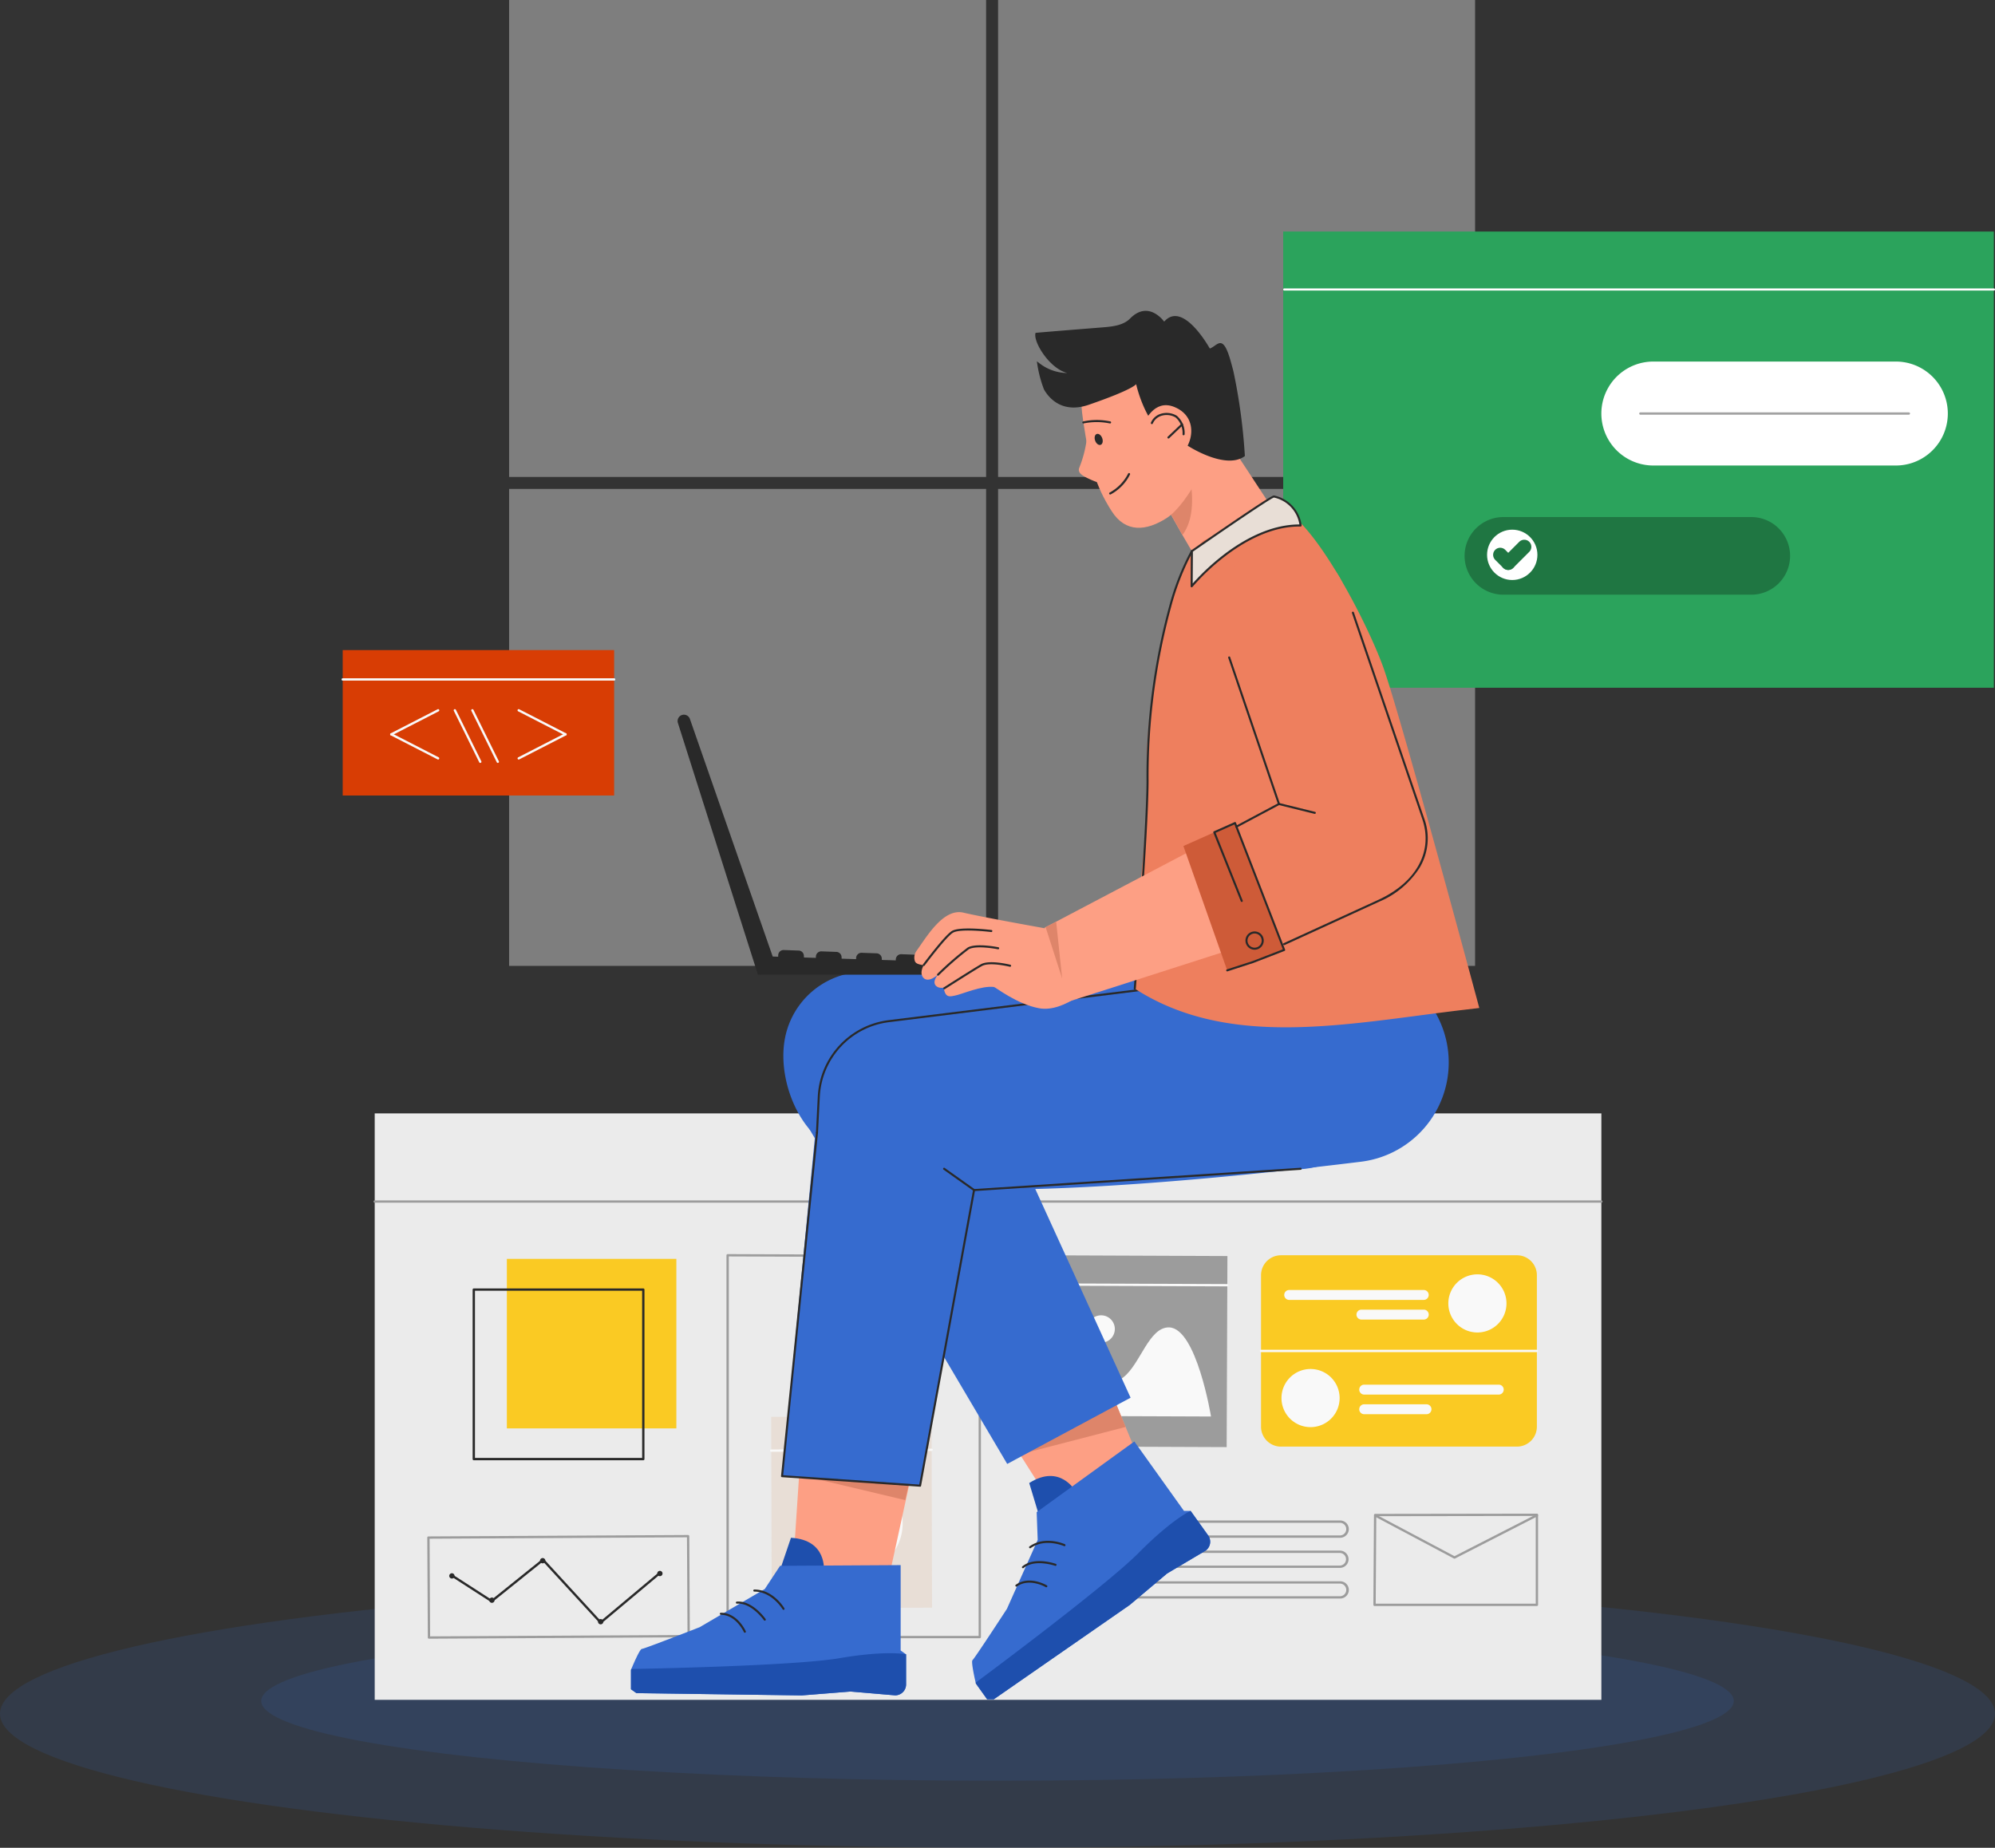 <svg xmlns="http://www.w3.org/2000/svg" xmlns:xlink="http://www.w3.org/1999/xlink" width="281.361" height="260.62" viewBox="0 0 281.361 260.62"><rect x="0" y="0" width="281.361" height="260.62" fill="#333333" stroke="none"/><defs><clipPath id="clip-path"><rect id="Rectangle_14965" data-name="Rectangle 14965" width="233.191" height="207.181" fill="none"></rect></clipPath></defs><g id="Group_75906" data-name="Group 75906" transform="translate(141 -1348.206)"><ellipse id="Ellipse_75003" data-name="Ellipse 75003" cx="140.68" cy="18.91" rx="140.68" ry="18.91" transform="translate(-141 1571.007)" fill="#366bcf" opacity="0.14"></ellipse><ellipse id="Ellipse_75004" data-name="Ellipse 75004" cx="103.839" cy="11.248" rx="103.839" ry="11.248" transform="translate(-104.159 1576.875)" fill="#366bcf" opacity="0.14"></ellipse><g id="Group_75602" data-name="Group 75602" transform="translate(-92.83 1348.205)"><g id="Group_75612" data-name="Group 75612" transform="translate(23.631 0)" opacity="0.41"><g id="Group_75610" data-name="Group 75610" transform="translate(0 0)"><rect id="Rectangle_14966" data-name="Rectangle 14966" width="67.272" height="67.272" fill="#ececec"></rect><rect id="Rectangle_14969" data-name="Rectangle 14969" width="67.272" height="67.272" transform="translate(0 68.962)" fill="#ececec"></rect><rect id="Rectangle_14967" data-name="Rectangle 14967" width="67.272" height="67.272" transform="translate(68.962)" fill="#ececec"></rect><rect id="Rectangle_14968" data-name="Rectangle 14968" width="67.272" height="67.272" transform="translate(68.962 68.962)" fill="#ececec"></rect></g></g><g id="Group_75602-2" data-name="Group 75602" transform="translate(0 32.66)"><g id="Group_75603" data-name="Group 75603" transform="translate(0 0.175)"><g id="Group_75602-3" data-name="Group 75602" clip-path="url(#clip-path)"><path id="Path_45050" data-name="Path 45050" d="M1106.833,270.121a2.264,2.264,0,1,0,2.264-2.264,2.264,2.264,0,0,0-2.264,2.264" transform="translate(-998.568 -238.721)" fill="#f9f9f9"></path><path id="Path_45175" data-name="Path 45175" d="M0,0H173V82.714H0Z" transform="translate(4.676 124.206)" fill="#ebebeb"></path><path id="Path_45051" data-name="Path 45051" d="M509.041,1254.982h173a.163.163,0,0,0,0-.327h-173a.163.163,0,0,0,0,.327" transform="translate(-504.366 -1118.179)" fill="#9c9c9c"></path><path id="Path_45177" data-name="Path 45177" d="M0,0H23.906V23.909H0Z" transform="translate(23.313 144.725)" fill="#faca23"></path><path id="Path_45055" data-name="Path 45055" d="M1751.182,1393.044h23.905a.163.163,0,0,0,.163-.163v-23.909a.163.163,0,0,0-.163-.163h-23.905a.163.163,0,0,0-.164.163v23.909a.163.163,0,0,0,.164.163m23.742-.326h-23.579v-23.582h23.579Z" transform="translate(-1732.53 -1219.915)" fill="#292929"></path></g></g><g id="Group_75607" data-name="Group 75607" transform="translate(0 0)"><g id="Group_75608" data-name="Group 75608" transform="translate(0 0)"><path id="Path_45064" data-name="Path 45064" d="M596.816,1355.909H630.1a2.812,2.812,0,0,0,2.812-2.812v-21.362a2.812,2.812,0,0,0-2.812-2.812h-33.28a2.812,2.812,0,0,0-2.812,2.812V1353.1a2.812,2.812,0,0,0,2.812,2.812" transform="translate(-464.331 -1184.531)" fill="#faca23"></path><path id="Path_45065" data-name="Path 45065" d="M633.4,1357.744a4.1,4.1,0,1,0,4.1-4.1,4.1,4.1,0,0,0-4.1,4.1" transform="translate(-477.307 -1206.562)" fill="#f9f9f9"></path><path id="Path_45066" data-name="Path 45066" d="M734.91,1375.316h18.975a.7.7,0,1,0,0-1.4H734.91a.7.7,0,0,0,0,1.4" transform="translate(-601.26 -1224.627)" fill="#f9f9f9"></path><path id="Path_45067" data-name="Path 45067" d="M734.91,1400.785H743.7a.7.7,0,1,0,0-1.4H734.91a.7.7,0,0,0,0,1.4" transform="translate(-591.071 -1247.325)" fill="#f9f9f9"></path><path id="Path_45068" data-name="Path 45068" d="M857.923,1480.475a4.1,4.1,0,1,1-4.1-4.1,4.1,4.1,0,0,1,4.1,4.1" transform="translate(-717.162 -1315.943)" fill="#f9f9f9"></path><path id="Path_45069" data-name="Path 45069" d="M656.644,1498.047H637.67a.7.7,0,0,1,0-1.4h18.975a.7.7,0,1,1,0,1.4" transform="translate(-493.442 -1334.007)" fill="#f9f9f9"></path><path id="Path_45070" data-name="Path 45070" d="M740.125,1523.515H731.34a.7.7,0,1,1,0-1.4h8.786a.7.7,0,1,1,0,1.4" transform="translate(-587.113 -1356.705)" fill="#f9f9f9"></path><path id="Path_45071" data-name="Path 45071" d="M592.667,1451.791h38.9a.163.163,0,1,0,0-.326h-38.9a.163.163,0,1,0,0,.326" transform="translate(-462.994 -1293.743)" fill="#f9f9f9"></path><path id="Path_45176" data-name="Path 45176" d="M0,0H29.221V26.949H0Z" transform="matrix(-1, -0.004, 0.004, -1, 124.829, 171.449)" fill="#9c9c9c"></path><path id="Path_45072" data-name="Path 45072" d="M1023.258,1365.684a.163.163,0,0,0,0-.326l-29.221-.108h0a.163.163,0,0,0,0,.326l29.221.108Z" transform="translate(-898.341 -1216.906)" fill="#f9f9f9"></path><path id="Path_45073" data-name="Path 45073" d="M1041.113,1435.01l-24.643-.091s1.715-6.644,4.653-7.1c3.656-.568,5.215,3.525,7.624,1.666s3.605-7.1,6.452-7.041c3.873.085,5.914,12.566,5.914,12.566" transform="translate(-918.49 -1267.878)" fill="#f9f9f9"></path><path id="Path_45074" data-name="Path 45074" d="M1141.186,1408.706a1.93,1.93,0,1,0,1.937-1.922,1.93,1.93,0,0,0-1.937,1.922" transform="translate(-1035.989 -1253.923)" fill="#f9f9f9"></path><path id="Path_45075" data-name="Path 45075" d="M1314.944,1381.6h35.561a.163.163,0,0,0,.163-.163v-53.719a.163.163,0,0,0-.163-.163l-35.561-.131h0a.164.164,0,0,0-.163.163v53.85a.163.163,0,0,0,.163.163m35.4-.326h-35.235V1327.75l35.235.13Z" transform="translate(-1260.495 -1183.194)" fill="#9c9c9c"></path><path id="Path_45076" data-name="Path 45076" d="M1439.241,1404.9a4.558,4.558,0,1,0,4.575-4.541,4.558,4.558,0,0,0-4.575,4.541" transform="translate(-1371.722 -1248.193)" fill="#736fed"></path><path id="Path_45077" data-name="Path 45077" d="M1471.134,1425.32l3.626,2.031-.054-4.156Z" transform="translate(-1401.594 -1268.548)" fill="#f0edea"></path><path id="Path_45078" data-name="Path 45078" d="M1400.819,1564.433l-22.614.115-.072-27.022,22.614-.115Z" transform="translate(-1317.537 -1370.34)" fill="#e8ded6"></path><path id="Path_45079" data-name="Path 45079" d="M1377.42,1580.121h0l22.614-.115a.163.163,0,0,0,0-.326h0l-22.614.115a.163.163,0,0,0,0,.326" transform="translate(-1316.82 -1408.012)" fill="#f9f9f9"></path><path id="Path_45080" data-name="Path 45080" d="M1396.422,1553.289a.163.163,0,0,0,.115-.279l-1.7-1.7a.163.163,0,1,0-.231.231l1.7,1.7a.164.164,0,0,0,.115.048" transform="translate(-1315.089 -1382.688)" fill="#f9f9f9"></path><path id="Path_45081" data-name="Path 45081" d="M1394.735,1553.279a.164.164,0,0,0,.116-.048l1.7-1.7a.163.163,0,1,0-.231-.23l-1.7,1.7a.163.163,0,0,0,.115.279" transform="translate(-1315.1 -1382.678)" fill="#f9f9f9"></path><path id="Path_45082" data-name="Path 45082" d="M1430.657,1617.524a7.2,7.2,0,1,1-7.17-7.238,7.2,7.2,0,0,1,7.17,7.238" transform="translate(-1351.521 -1435.287)" fill="#f9f9f9"></path><path id="Path_45083" data-name="Path 45083" d="M1452.956,1680.506l-8.258-.039a4.129,4.129,0,0,1,8.258.039" transform="translate(-1376.914 -1494.173)" fill="#736fed"></path><path id="Path_45084" data-name="Path 45084" d="M1468.928,1640.592a1.87,1.87,0,1,1-1.862-1.879,1.87,1.87,0,0,1,1.862,1.879" transform="translate(-1395.115 -1460.623)" fill="#736fed"></path><path id="Path_45085" data-name="Path 45085" d="M1692.427,1706.224h0l36.626-.2a.163.163,0,0,0,.162-.164l-.079-14.1a.163.163,0,0,0-.163-.162h0l-36.626.2a.162.162,0,0,0-.115.048.164.164,0,0,0-.047.116l.079,14.1a.163.163,0,0,0,.163.162m36.462-.529-36.3.2-.077-13.774,36.3-.2Z" transform="translate(-1680.096 -1507.751)" fill="#9c9c9c"></path><path id="Path_45086" data-name="Path 45086" d="M1750.554,1731.553a.164.164,0,0,0,.1-.038l8.358-7a.163.163,0,0,0-.21-.25l-8.239,6.9-8.021-8.726a.163.163,0,0,0-.223-.017l-7.153,5.746-5.52-3.559a.163.163,0,1,0-.176.274l5.618,3.623a.163.163,0,0,0,.191-.01l7.126-5.724,8.023,8.728a.163.163,0,0,0,.12.053" transform="translate(-1714.003 -1535.194)" fill="#292929"></path><path id="Path_45087" data-name="Path 45087" d="M1727.59,1738.513a.374.374,0,1,0,.372-.376.374.374,0,0,0-.372.376" transform="translate(-1683.069 -1549.232)" fill="#292929"></path><path id="Path_45088" data-name="Path 45088" d="M1804.36,1800.99a.374.374,0,1,0,.372-.376.375.375,0,0,0-.372.376" transform="translate(-1768.19 -1604.913)" fill="#292929"></path><path id="Path_45089" data-name="Path 45089" d="M1879.538,1721.88a.374.374,0,1,0,.372-.376.374.374,0,0,0-.372.376" transform="translate(-1851.546 -1534.408)" fill="#292929"></path><path id="Path_45090" data-name="Path 45090" d="M1945.656,1772.7a.374.374,0,1,0,.451.277.374.374,0,0,0-.451-.277" transform="translate(-1924.537 -1580.023)" fill="#292929"></path><path id="Path_45091" data-name="Path 45091" d="M1997.543,1741.235a.374.374,0,1,0,.451.277.374.374,0,0,0-.451-.277" transform="translate(-1982.068 -1551.984)" fill="#292929"></path><path id="Path_45092" data-name="Path 45092" d="M592.6,1676.954h22.9a.163.163,0,0,0,.163-.163v-12.7a.163.163,0,0,0-.163-.163h0l-22.814.034a.163.163,0,0,0-.163.162l-.085,12.668a.164.164,0,0,0,.163.164m22.736-.326H592.765l.083-12.342,22.489-.033Z" transform="translate(-446.916 -1483.094)" fill="#9c9c9c"></path><path id="Path_45093" data-name="Path 45093" d="M603.673,1670.865a.16.16,0,0,0,.074-.018l11.628-5.95a.163.163,0,1,0-.149-.291l-11.552,5.911-11-5.837a.163.163,0,0,0-.153.288l11.072,5.877a.166.166,0,0,0,.077.019" transform="translate(-446.716 -1483.683)" fill="#9c9c9c"></path><path id="Path_45094" data-name="Path 45094" d="M839.357,1675.248h33.149a1.218,1.218,0,1,0,0-2.435H839.357a1.218,1.218,0,1,0,0,2.435m33.149-2.109a.891.891,0,1,1,0,1.783H839.357a.891.891,0,1,1,0-1.783Z" transform="translate(-731.702 -1491.013)" fill="#9c9c9c"></path><path id="Path_45095" data-name="Path 45095" d="M839.357,1714.318h28.679a1.218,1.218,0,0,0,0-2.436H839.357a1.218,1.218,0,0,0,0,2.436m28.679-2.109a.892.892,0,0,1,0,1.783H839.357a.892.892,0,0,1,0-1.783Z" transform="translate(-727.233 -1525.834)" fill="#9c9c9c"></path><path id="Path_45096" data-name="Path 45096" d="M839.357,1754.062H877.5a1.218,1.218,0,1,0,0-2.435h-38.14a1.218,1.218,0,1,0,0,2.435m38.14-2.109a.891.891,0,1,1,0,1.783h-38.14a.891.891,0,1,1,0-1.783Z" transform="translate(-736.694 -1561.254)" fill="#9c9c9c"></path><path id="Path_45173" data-name="Path 45173" d="M0,0H100.224V64.344H0Z" transform="translate(132.804)" fill="#2ba35c"></path><path id="Path_45098" data-name="Path 45098" d="M112.208,76.649h0Z" transform="translate(120.82 -68.475)" fill="#f0edea"></path><path id="Path_45099" data-name="Path 45099" d="M.148,75.444H100.239a.148.148,0,1,0,0-.3H.148a.148.148,0,1,0,0,.3" transform="translate(132.804 -67.123)" fill="#fff"></path><path id="Path_45100" data-name="Path 45100" d="M68.534,184.735h34.2a7.332,7.332,0,0,0,0-14.664h-34.2a7.332,7.332,0,0,0,0,14.664" transform="translate(116.472 -151.735)" fill="#fff"></path><path id="Path_45101" data-name="Path 45101" d="M110.4,236.3h37.867a.163.163,0,0,0,0-.326H110.4a.163.163,0,1,0,0,.326" transform="translate(72.775 -210.468)" fill="#a2a2a2"></path><path id="Path_45102" data-name="Path 45102" d="M1129.7,1006.953c7.871,18.768,24.6,59.37,24.6,59.37l-11.968,6.529-35.126-55.3c-2.905-4.423-.693-11.192,4.673-14.611h0c6-3.826,15.073-2.551,17.826,4.014" transform="translate(-1041.401 -892.097)" fill="#fd9f84"></path><path id="Path_45103" data-name="Path 45103" d="M1141.591,1523.8l-14.377,3.725,12.982-7.108Z" transform="translate(-1031.014 -1355.193)" fill="#de856a"></path><path id="Path_45104" data-name="Path 45104" d="M783.394,953.993a11.552,11.552,0,0,0-6.024,8.017c-1.322,6.682,2.945,15.963,9.746,16.342,16.077.9,44.614,1.731,61.454,2.236a14.472,14.472,0,1,0,.168-28.935l-8.353.153-3.754.068-25.976.476-23.254.427a11.531,11.531,0,0,0-4.007,1.216" transform="translate(-714.82 -848.296)" fill="#366bcf"></path><path id="Path_45105" data-name="Path 45105" d="M1167.214,1125.854l-17.4,9.342-29.084-49.242,24.873-7.426Z" transform="translate(-1055.933 -961.373)" fill="#366bcf"></path><path id="Path_45106" data-name="Path 45106" d="M1183.311,1617.243c-.036.017-2.155-3.913-6.539-1.138l2.414,8,5.788-4.54Z" transform="translate(-1079.788 -1439.59)" fill="#1e4fad"></path><path id="Path_45107" data-name="Path 45107" d="M1018.077,1604.52l1.591,2.226h.942l19.162-13.3,5.274-4.443,5.422-3.214a1.542,1.542,0,0,0,.369-2.159l-2.468-3.453h0l-.939,0-7-9.795-13.775,9.972.146,3.913-4.339,9.719s-4.586,7.044-4.853,7.235c-.236.169.306,2.589.44,3.17a0,0,0,0,1,0,0l.03.123" transform="translate(-928.62 -1399.728)" fill="#366bcf"></path><path id="Path_45108" data-name="Path 45108" d="M1205.294,1700.221a.144.144,0,0,0,.084-.027c2.025-1.447,4.68-.294,4.706-.283a.144.144,0,0,0,.117-.264c-.115-.051-2.831-1.233-4.991.312a.144.144,0,0,0,.084.261" transform="translate(-1108.188 -1514.502)" fill="#292929"></path><path id="Path_45109" data-name="Path 45109" d="M1216.929,1726.483a.145.145,0,0,0,.093-.034c1.562-1.311,4.42-.32,4.449-.31a.144.144,0,1,0,.1-.272c-.123-.044-3.042-1.058-4.731.36a.144.144,0,0,0,.093.255" transform="translate(-1120.83 -1537.948)" fill="#292929"></path><path id="Path_45110" data-name="Path 45110" d="M1233.05,1751.669a.144.144,0,0,0,.074-.268c-.1-.059-2.485-1.438-4.382-.082a.144.144,0,1,0,.167.235c1.744-1.246,4.045.082,4.068.1a.143.143,0,0,0,.073.02" transform="translate(-1133.655 -1560.45)" fill="#292929"></path><path id="Path_45111" data-name="Path 45111" d="M1017.578,1684.757l1.591,2.226h.942l19.162-13.3,5.275-4.443,5.422-3.213a1.542,1.542,0,0,0,.369-2.159l-2.468-3.453h0c-.078.035-2.583,1.131-7.316,5.9-4.809,4.844-23,18.318-23,18.318a0,0,0,0,1,0,0l.03.123" transform="translate(-928.121 -1479.965)" fill="#1e4fad"></path><path id="Path_45112" data-name="Path 45112" d="M1340.613,1091.933c-4.228,19.907-13.624,62.8-13.624,62.8l-12.9-2.673,4.171-63.047c.133-5.29,3.632-10.789,9.99-10.54h0c7.114.277,13.839,6.493,12.361,13.457" transform="translate(-1250.57 -961.319)" fill="#fd9f84"></path><path id="Path_45113" data-name="Path 45113" d="M1422.815,1616.572l-15.318-3.644,15.9.964Z" transform="translate(-1343.312 -1437.643)" fill="#de856a"></path><path id="Path_45114" data-name="Path 45114" d="M1332.679,1120.876l-9.821,53.072-19.466-1.341,5.238-54.04Z" transform="translate(-1241.267 -997.057)" fill="#366bcf"></path><path id="Path_45115" data-name="Path 45115" d="M796.7,960.578a14.1,14.1,0,0,1-12.087,16.832c-19.041,2.348-51.971,5.617-66.922,2.908a11.546,11.546,0,0,1-9.055-14.493h0a11.547,11.547,0,0,1,10.73-8.409l61.56-7.965A14.1,14.1,0,0,1,796.7,960.578Z" transform="translate(-640.84 -846.213)" fill="#366bcf"></path><path id="Path_45116" data-name="Path 45116" d="M990.062,991.061a.145.145,0,0,0,.144-.137l.256-5.082a11.135,11.135,0,0,1,9.766-10.508l48.168-5.975a.144.144,0,1,0-.035-.286l-48.168,5.976a11.423,11.423,0,0,0-10.018,10.779l-.256,5.082a.144.144,0,0,0,.137.151h.007" transform="translate(-923.011 -863.822)" fill="#292929"></path><path id="Path_45117" data-name="Path 45117" d="M899.115,1218.76h.01l46.054-3a.144.144,0,0,0,.135-.153.146.146,0,0,0-.153-.134l-46.054,3a.144.144,0,0,0,.009.288" transform="translate(-809.91 -1083.421)" fill="#292929"></path><path id="Path_45118" data-name="Path 45118" d="M1341.962,1218.66a.144.144,0,0,0,.142-.118l7.615-41.7a.144.144,0,0,0-.058-.143l-4.225-3a.144.144,0,1,0-.167.235l4.15,2.947-7.575,41.479-19.189-1.322,4.91-48.308a.144.144,0,0,0-.287-.029l-4.926,48.456a.144.144,0,0,0,.134.158l19.466,1.341h.01" transform="translate(-1260.371 -1041.624)" fill="#292929"></path><path id="Path_45119" data-name="Path 45119" d="M1525.571,1699.966c-.039-.007.522-4.437-4.658-4.728l-2.69,7.915,7.348-.328Z" transform="translate(-1457.53 -1510.999)" fill="#1e4fad"></path><path id="Path_45120" data-name="Path 45120" d="M1411.832,1745.446v2.736l.767.547,23.322.324,6.874-.548,6.28.538a1.542,1.542,0,0,0,1.556-1.542v-4.245h0l-.765-.545v-12.039l-17.005.1-2.156,3.269-9.182,5.385s-7.827,3.064-8.155,3.064c-.291,0-1.256,2.284-1.485,2.835a0,0,0,0,1,0,0l-.047.117" transform="translate(-1371.014 -1542.578)" fill="#366bcf"></path><path id="Path_45121" data-name="Path 45121" d="M1573.666,1765.2a.142.142,0,0,0,.073-.02.144.144,0,0,0,.051-.2c-.064-.108-1.586-2.649-4.242-2.649a.144.144,0,0,0,0,.288c2.489,0,3.979,2.482,3.994,2.506a.144.144,0,0,0,.124.071" transform="translate(-1511.334 -1570.793)" fill="#292929"></path><path id="Path_45122" data-name="Path 45122" d="M1597.792,1780.621a.144.144,0,0,0,.118-.227c-.075-.107-1.862-2.631-4.059-2.458a.144.144,0,0,0,.022.288c2.032-.156,3.783,2.31,3.8,2.335a.143.143,0,0,0,.118.062" transform="translate(-1538.104 -1584.695)" fill="#292929"></path><path id="Path_45123" data-name="Path 45123" d="M1623.069,1795.271a.148.148,0,0,0,.058-.013.144.144,0,0,0,.073-.19c-.047-.106-1.185-2.615-3.517-2.615a.144.144,0,1,0,0,.288c2.143,0,3.243,2.419,3.254,2.444a.145.145,0,0,0,.132.086" transform="translate(-1566.19 -1597.64)" fill="#292929"></path><path id="Path_45124" data-name="Path 45124" d="M1411.832,1847.267V1850l.767.547,23.322.324,6.874-.548,6.28.539a1.542,1.542,0,0,0,1.556-1.542v-4.245h0c-.084-.017-2.76-.582-9.382.544-6.729,1.144-29.367,1.527-29.367,1.527v0l-.047.117" transform="translate(-1371.014 -1644.399)" fill="#1e4fad"></path><path id="Path_45174" data-name="Path 45174" d="M0,0H38.281V20.51H0Z" transform="translate(0.163 59.034)" fill="#d83d04"></path><path id="Path_45125" data-name="Path 45125" d="M1858.663,624.482a.163.163,0,0,0,.075-.308l-6.6-3.39a.163.163,0,1,0-.149.29l6.6,3.39a.165.165,0,0,0,.075.018" transform="translate(-1827.08 -553.404)" fill="#f9f9f9"></path><path id="Path_45126" data-name="Path 45126" d="M1852.068,655.649a.163.163,0,0,0,.074-.018l6.6-3.39a.163.163,0,1,0-.149-.29l-6.6,3.39a.163.163,0,0,0,.074.308" transform="translate(-1827.08 -581.181)" fill="#f9f9f9"></path><path id="Path_45127" data-name="Path 45127" d="M2017.218,624.482a.161.161,0,0,0,.075-.018l6.6-3.39a.163.163,0,0,0-.15-.29l-6.6,3.39a.163.163,0,0,0,.075.308" transform="translate(-2010.194 -553.404)" fill="#f9f9f9"></path><path id="Path_45128" data-name="Path 45128" d="M2023.813,655.649a.163.163,0,0,0,.074-.308l-6.6-3.39a.163.163,0,1,0-.149.29l6.6,3.39a.161.161,0,0,0,.074.018" transform="translate(-2010.194 -581.182)" fill="#f9f9f9"></path><path id="Path_45129" data-name="Path 45129" d="M1943.414,628.351a.163.163,0,0,0,.146-.235l-3.584-7.259a.163.163,0,0,0-.293.145l3.585,7.259a.164.164,0,0,0,.147.091" transform="translate(-1921.376 -553.404)" fill="#f9f9f9"></path><path id="Path_45130" data-name="Path 45130" d="M1966.136,628.351a.163.163,0,0,0,.146-.235l-3.585-7.259a.163.163,0,1,0-.292.145l3.584,7.259a.163.163,0,0,0,.146.091" transform="translate(-1946.571 -553.404)" fill="#f9f9f9"></path><path id="Path_45131" data-name="Path 45131" d="M1789,581.094h38.281a.163.163,0,1,0,0-.326H1789a.163.163,0,1,0,0,.326" transform="translate(-1788.834 -517.758)" fill="#f9f9f9"></path><path id="Path_45132" data-name="Path 45132" d="M271.838,382.658h34.809a5.475,5.475,0,1,0,0-10.949H271.838a5.475,5.475,0,1,0,0,10.949" transform="translate(-107.904 -331.439)" opacity="0.28"></path><path id="Path_45135" data-name="Path 45135" d="M945.244,258.944c-.261-.3-8.425-12.905-9.224-13.9s-7.743,10.226-7.743,10.226,6.3,11.763,7.041,11.552,9.925-7.875,9.925-7.875" transform="translate(-813.028 -218.494)" fill="#fd9f84"></path><path id="Path_45136" data-name="Path 45136" d="M1044.269,282.188s3.151,8.165.051,12.272l-3.342-6.031Z" transform="translate(-925.728 -251.656)" fill="#de856a"></path><path id="Path_45137" data-name="Path 45137" d="M1019.691,140.4c-6.708,1.943-8.147,4.392-7.109,11.3.926,6.161,1.7,9.008,3.994,12.626,1.979,3.126,4.91,2.825,7.768.989,2.922-1.877,6.976-9.438,6.7-13.008s-2.051-14.381-11.017-12q-.168.045-.332.092" transform="translate(-907.975 -124.905)" fill="#fd9f84"></path><path id="Path_45138" data-name="Path 45138" d="M1160.509,270.657a16.1,16.1,0,0,1-1.054,4.035c-.283.732.494,1.162,1.423,1.59.793.365,1.627.681,1.609.461Z" transform="translate(-1055.413 -241.38)" fill="#fd9f84"></path><path id="Path_45139" data-name="Path 45139" d="M1156.938,264.775c.154.422.5.683.776.582s.372-.524.218-.946-.5-.683-.777-.582-.372.524-.217.946" transform="translate(-1050.654 -235.275)" fill="#292929"></path><path id="Path_45140" data-name="Path 45140" d="M1146,246.374l.026,0a9.1,9.1,0,0,1,3.708,0,.148.148,0,0,0,.079-.284,9.2,9.2,0,0,0-3.841,0,.148.148,0,0,0,.027.293" transform="translate(-1041.377 -219.308)" fill="#292929"></path><path id="Path_45141" data-name="Path 45141" d="M1121.54,317.69a.146.146,0,0,0,.08-.023,6.391,6.391,0,0,0,2.721-2.81.148.148,0,0,0-.279-.1,6.267,6.267,0,0,1-2.6,2.658.148.148,0,0,0,.08.272" transform="translate(-1013.139 -280.597)" fill="#292929"></path><path id="Path_45142" data-name="Path 45142" d="M977.1,113.109c-2.517-.622-4.871-4.444-4.48-5.665,1.716-.156,6.285-.521,9.295-.76,1.424-.113,3.037-.244,4.04-1.262,2.626-2.667,4.807.442,4.807.442,2.66-3.064,6.434,3.791,6.434,3.791,1.095-.375,1.81-2.251,2.94,1.763.117.415.248.9.39,1.443a81.2,81.2,0,0,1,1.616,11.962c-2.729,2.035-8.07-1.466-8.07-1.466-5.49-.322-7.264-8.68-7.264-8.68s-.359.734-6.7,2.916c-3.31,1.139-5.334-.474-6.3-2.172a17.269,17.269,0,0,1-1-3.964l.393.3a6.472,6.472,0,0,0,3.9,1.349" transform="translate(-874.744 -93.155)" fill="#292929"></path><path id="Path_45143" data-name="Path 45143" d="M1042.066,229.175s1.315-3.453,4.234-2.27c4.1,1.661,2.235,6.869-.32,7.4s-3.914-5.128-3.914-5.128" transform="translate(-928.861 -202.167)" fill="#fd9f84"></path><path id="Path_45144" data-name="Path 45144" d="M1055.317,239.833h.007a.148.148,0,0,0,.141-.154,3.186,3.186,0,0,0-1.1-2.6,2.794,2.794,0,0,0-2.387-.234,2.193,2.193,0,0,0-1.273,1.219.148.148,0,0,0,.275.108,1.924,1.924,0,0,1,1.083-1.044,2.508,2.508,0,0,1,2.131.192,2.919,2.919,0,0,1,.977,2.376.148.148,0,0,0,.147.141" transform="translate(-936.564 -211.097)" fill="#292929"></path><path id="Path_45145" data-name="Path 45145" d="M1053.018,252.623a.146.146,0,0,0,.1-.041l1.9-1.81a.148.148,0,1,0-.2-.213l-1.9,1.81a.148.148,0,0,0,.1.254" transform="translate(-936.398 -223.431)" fill="#292929"></path><path id="Path_45146" data-name="Path 45146" d="M1259.763,943.666h-40.9v-2.621l40.922,1.29a.666.666,0,0,1-.021,1.331" transform="translate(-1159.822 -838.845)" fill="#292929"></path><path id="Path_45147" data-name="Path 45147" d="M1591.846,664.217l-12.452-35.738a.893.893,0,0,0-1.694.564l11.294,35.533Z" transform="translate(-1530.267 -559.744)" fill="#292929"></path><path id="Path_45148" data-name="Path 45148" d="M1395.285,939.912l-.024-.579a.758.758,0,0,0-.73-.726l-2.108-.075a.758.758,0,0,0-.785.742l-.007.329Z" transform="translate(-1313.472 -836.604)" fill="#292929"></path><path id="Path_45149" data-name="Path 45149" d="M1446.74,938.081l-.023-.579a.758.758,0,0,0-.73-.726l-2.108-.075a.758.758,0,0,0-.785.742l-.007.329Z" transform="translate(-1370.524 -834.972)" fill="#292929"></path><path id="Path_45150" data-name="Path 45150" d="M1498.89,936.225l-.024-.579a.758.758,0,0,0-.731-.726l-2.108-.075a.758.758,0,0,0-.785.742l-.007.329Z" transform="translate(-1428.345 -833.318)" fill="#292929"></path><path id="Path_45151" data-name="Path 45151" d="M1547.77,934.486l-.024-.579a.757.757,0,0,0-.73-.726l-2.108-.075a.758.758,0,0,0-.785.742l-.006.329Z" transform="translate(-1482.542 -831.768)" fill="#292929"></path><path id="Path_45152" data-name="Path 45152" d="M688.454,358.876l-10.125,4.711a12.374,12.374,0,0,0-3.082,4.487c-3.6,8.985-5.327,24.068-4.845,28,.423,3.451-1.55,21.715-1.55,21.715l-.234,9c13.338,8.605,30,4.927,46.321,2.995l2.266-.268s-11.157-41.537-13.6-48.215-10.529-22.154-15.147-22.422" transform="translate(-556.745 -320.002)" fill="#ee7f5e"></path><path id="Path_45153" data-name="Path 45153" d="M1040.069,476.585a.144.144,0,0,0,.144-.133c.017-.215,1.75-21.575,1.8-29.221a91.145,91.145,0,0,1,3.178-24.629,35.9,35.9,0,0,1,3.052-7.792.144.144,0,1,0-.247-.15,36.243,36.243,0,0,0-3.083,7.861,91.468,91.468,0,0,0-3.189,24.708c-.052,7.635-1.784,28.985-1.8,29.2a.144.144,0,0,0,.132.156h.012" transform="translate(-928.195 -369.656)" fill="#292929"></path><path id="Path_45154" data-name="Path 45154" d="M911.9,345.094c-.371-.076-11.57,7.7-11.57,7.7l-.034,4.959s7.174-8.72,15.366-8.573a4.769,4.769,0,0,0-3.762-4.089" transform="translate(-780.402 -307.719)" fill="#e8ded6"></path><path id="Path_45155" data-name="Path 45155" d="M899.115,356.716a.144.144,0,0,0,.111-.053,31.112,31.112,0,0,1,4.592-4.323c2.551-1.956,6.467-4.27,10.66-4.2a.153.153,0,0,0,.108-.046.143.143,0,0,0,.038-.111,4.949,4.949,0,0,0-3.877-4.217c-.115-.024-.291-.06-6.034,3.845-2.814,1.914-5.619,3.861-5.648,3.881a.144.144,0,0,0-.062.117l-.034,4.959a.145.145,0,0,0,.144.145m15.166-8.864c-4.2,0-8.094,2.309-10.642,4.263a32.392,32.392,0,0,0-4.376,4.065l.03-4.493c4.324-3,10.848-7.454,11.421-7.633a4.609,4.609,0,0,1,3.6,3.8Zm-3.591-3.8h0Z" transform="translate(-779.222 -306.534)" fill="#292929"></path><path id="Path_45156" data-name="Path 45156" d="M1230.327,886.7s-10.7-1.881-13.92-2.64c-2.859-.673-5.248,3.505-6.614,5.387a1.609,1.609,0,0,0-.24,1.43c.114.359.535.477,1.1.572.752.125,4.358-3.4,5.51-3.323.807.056,13.348,4.873,13.348,4.873Z" transform="translate(-1128.7 -787.993)" fill="#fd9f84" fill-rule="evenodd"></path><path id="Path_45157" data-name="Path 45157" d="M1218.24,912.5s-10.14-2.69-13.362-3.449-6.28,2.749-7.1,4.044c-1.032,1.307-.774,2.187-.348,2.5.544.4,1.248.027,1.959-.551,2.211-1.795,4.114-2.692,5.167-2.62.807.056,13.428,5.561,13.428,5.561Z" transform="translate(-1115.261 -810.239)" fill="#fd9f84" fill-rule="evenodd"></path><path id="Path_45158" data-name="Path 45158" d="M1193.209,924.832s-10.14-2.69-13.362-3.449-7.338,3.387-8.2,4.519c-1.293,1.442-.288,2.049.417,2.008.752.125,4.8-3.387,5.952-3.308.807.056,13.727,3.818,13.727,3.818Z" transform="translate(-1087.399 -821.239)" fill="#fd9f84" fill-rule="evenodd"></path><path id="Path_45159" data-name="Path 45159" d="M1188.861,950.237s-9.474-2.382-12.482-3.062-8.859,2.824-8.711,4.014c.261,1.22,1,.891,1.555.8.912-.172,3.776-1.44,5.478-1.207.229.031,3.225,2.429,6.37,3,3.691.665,7.79-3.542,7.79-3.542" transform="translate(-1082.685 -844.23)" fill="#fd9f84" fill-rule="evenodd"></path><path id="Path_45160" data-name="Path 45160" d="M1300.116,910.473a.143.143,0,0,0,.115-.058c.031-.041,3.075-4.12,4.021-4.643,1.1-.608,5.321-.085,5.364-.08a.144.144,0,0,0,.036-.286c-.178-.022-4.359-.539-5.54.114-1,.553-3.986,4.553-4.113,4.723a.144.144,0,0,0,.116.23" transform="translate(-1217.994 -806.891)" fill="#292929"></path><path id="Path_45161" data-name="Path 45161" d="M1291.27,931.284a.144.144,0,0,0,.1-.04,44.673,44.673,0,0,1,4.237-3.685c1.093-.6,4.082-.005,4.112,0a.144.144,0,0,0,.058-.283c-.127-.026-3.123-.626-4.309.03a43.385,43.385,0,0,0-4.3,3.73.144.144,0,0,0,.1.248" transform="translate(-1207.145 -826.328)" fill="#292929"></path><path id="Path_45162" data-name="Path 45162" d="M1275.846,952.771a.142.142,0,0,0,.077-.023c.043-.027,4.259-2.722,5.228-3.258,1.091-.6,3.895.1,3.923.1a.144.144,0,1,0,.07-.279c-.12-.03-2.943-.733-4.132-.075-.977.54-5.07,3.156-5.244,3.267a.144.144,0,0,0,.078.266" transform="translate(-1190.829 -845.897)" fill="#292929"></path><path id="Path_45163" data-name="Path 45163" d="M864.439,755.244l-30.8,16.212s1.581,10.969,2.267,10.773S877.01,769.04,877.01,769.04Z" transform="translate(-734.499 -673.255)" fill="#fd9f84"></path><path id="Path_45164" data-name="Path 45164" d="M1210.929,896.442l.847,8.013-2.338-7.254Z" transform="translate(-1110.144 -799.093)" fill="#de856a"></path><path id="Path_45165" data-name="Path 45165" d="M804.245,710.7,788.2,719.238l5.969,16.349,18.566-8.273Z" transform="translate(-665.281 -633.553)" fill="#ee7f5e"></path><path id="Path_45166" data-name="Path 45166" d="M935.879,786.4l-8.03,2.881-6.175-17.542,7.274-3.236Z" transform="translate(-802.944 -685.071)" fill="#ce5b38"></path><path id="Path_45167" data-name="Path 45167" d="M949.423,911.632a1.289,1.289,0,1,0-.583-.141,1.288,1.288,0,0,0,.583.141m0-2.287a1,1,0,1,1-.308.049,1,1,0,0,1,.308-.049" transform="translate(-820.655 -810.337)" fill="#292929"></path><path id="Path_45168" data-name="Path 45168" d="M922.314,788.243a.146.146,0,0,0,.045-.007L926,787.054l4.4-1.7a.144.144,0,0,0,.082-.187l-6.93-17.9a.144.144,0,0,0-.193-.08l-2.922,1.3a.144.144,0,0,0-.075.185l3.871,9.683a.144.144,0,0,0,.268-.107l-3.819-9.554,2.657-1.182,6.823,17.621-4.253,1.647-3.635,1.179a.144.144,0,0,0,.045.281" transform="translate(-797.41 -683.89)" fill="#292929"></path><path id="Path_45169" data-name="Path 45169" d="M756.094,412.841l10.951,31.881a9.3,9.3,0,1,1-17.652,5.87l-10.9-31.9a9.274,9.274,0,0,1,17.6-5.853" transform="translate(-614.613 -362.444)" fill="#ee7f5e"></path><path id="Path_45170" data-name="Path 45170" d="M892.805,574.648a.144.144,0,0,0,.034-.284l-4.976-1.229-6.994-20.593a.144.144,0,0,0-.273.093l7.02,20.667a.143.143,0,0,0,.1.094l5.053,1.248a.144.144,0,0,0,.035,0" transform="translate(-755.546 -492.514)" fill="#292929"></path><path id="Path_45171" data-name="Path 45171" d="M735.665,541.418a.144.144,0,0,0,.06-.013l13.385-6.134a12.484,12.484,0,0,0,5.694-4.838,8.118,8.118,0,0,0,.607-6.87l-9.923-29.075a.144.144,0,1,0-.273.093l9.923,29.075c1.544,4.523-.812,8.874-6.149,11.354L735.6,541.142a.144.144,0,0,0,.06.275" transform="translate(-602.716 -440.774)" fill="#292929"></path><path id="Path_45172" data-name="Path 45172" d="M927.187,745.928a.145.145,0,0,0,.068-.017l6.006-3.2a.144.144,0,1,0-.135-.255l-6.006,3.2a.144.144,0,0,0,.068.271" transform="translate(-800.986 -661.846)" fill="#292929"></path><circle id="Ellipse_75003-2" data-name="Ellipse 75003" cx="3.55" cy="3.55" r="3.55" transform="translate(161.556 42.049)" fill="#fff"></circle><g id="Group_75609" data-name="Group 75609" transform="translate(163.409 44.467)"><line id="Line_342" data-name="Line 342" x2="1.131" y2="1.131" transform="translate(0 1.131)" fill="none" stroke="#1f7642" stroke-linecap="round" stroke-width="2"></line><line id="Line_343" data-name="Line 343" y1="2.262" x2="2.262" transform="translate(1.131)" fill="none" stroke="#1f7642" stroke-linecap="round" stroke-width="2"></line></g></g></g></g></g></g></svg>